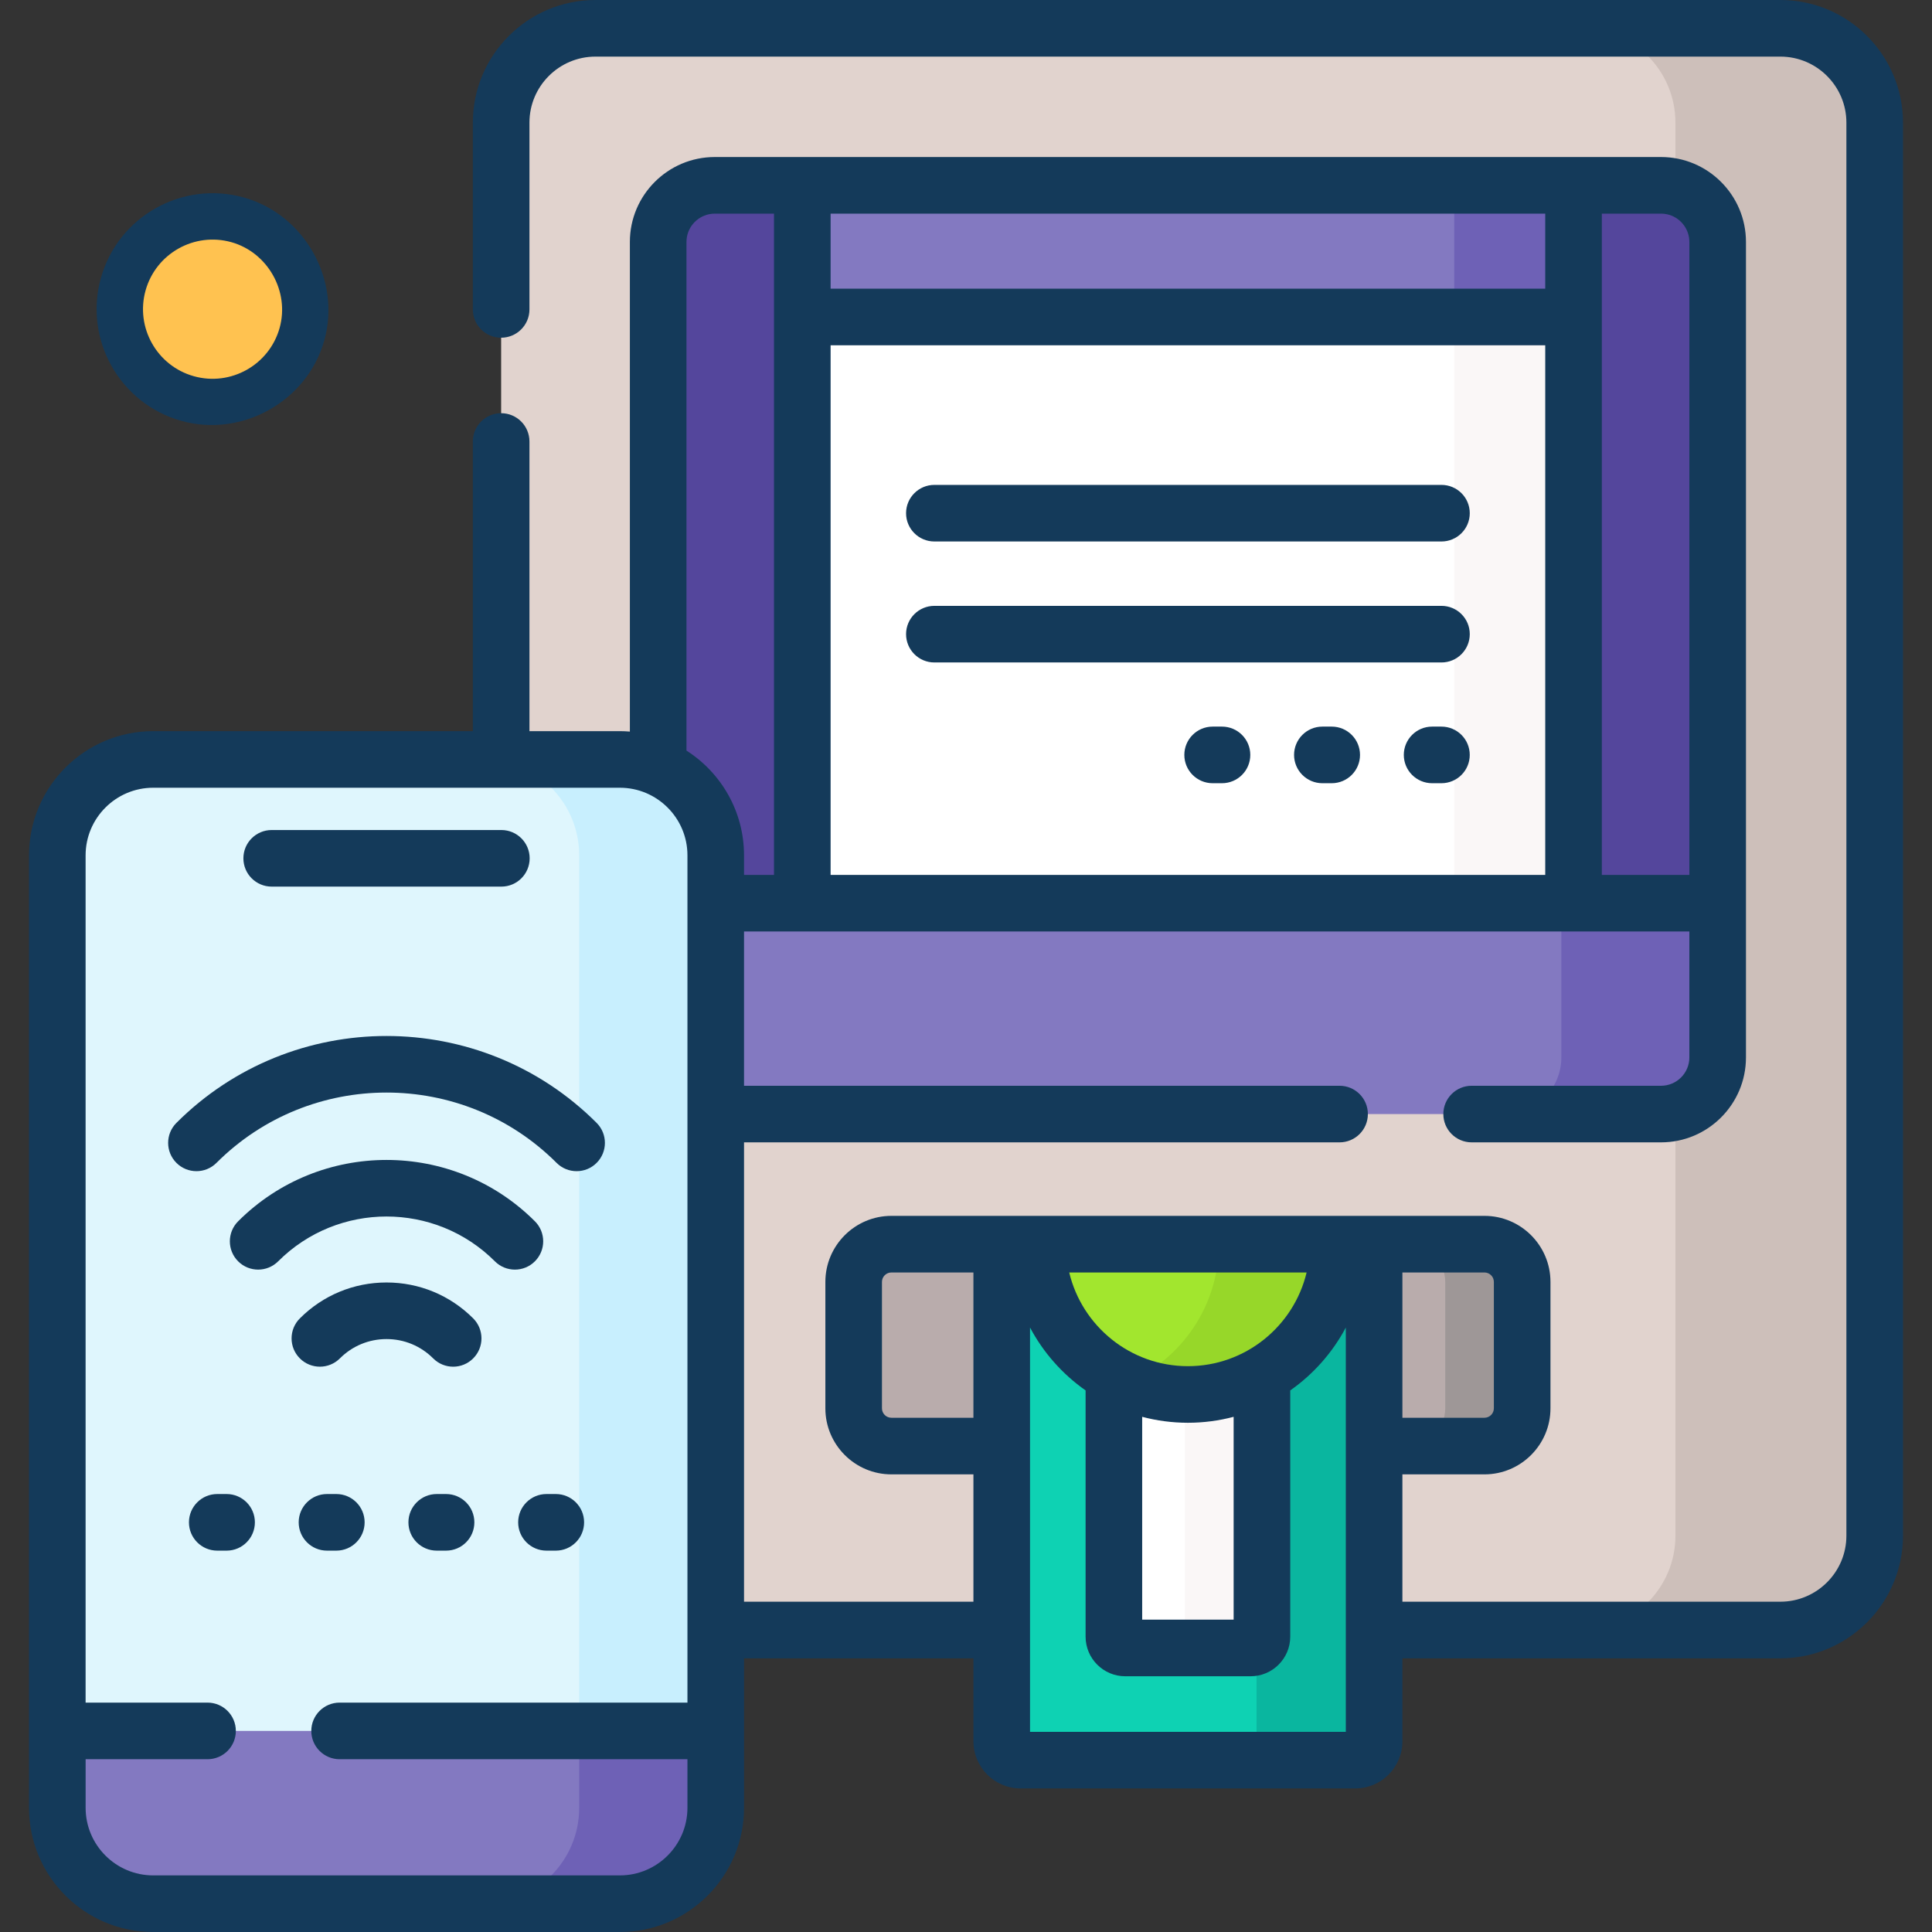 <svg width="100" height="100" viewBox="0 0 100 100" fill="none" xmlns="http://www.w3.org/2000/svg">
<rect x="0" y="0" width="100" height="100" fill="#333333" stroke="none"/>
<g clip-path="url(#clip0_587_1543)">
<path d="M92.151 1.465H30.822C28.125 1.465 25.939 3.651 25.939 6.348V39.504H32.084C34.713 39.504 36.852 41.643 36.852 44.272V84.369H51.849V64.398H71.124V84.37H92.151C94.848 84.37 97.034 82.183 97.034 79.487V6.348C97.034 3.651 94.848 1.465 92.151 1.465Z" fill="#E1D3CE"/>
<path d="M92.151 1.465H81.837C84.534 1.465 86.72 3.651 86.72 6.348V9.692C87.977 10.021 88.906 11.162 88.906 12.523V54.734C88.906 56.094 87.977 57.235 86.72 57.565V79.487C86.72 82.183 84.534 84.369 81.837 84.369H92.151C94.848 84.369 97.034 82.183 97.034 79.487V6.348C97.034 3.651 94.848 1.465 92.151 1.465Z" fill="#CDBFBA"/>
<path d="M85.976 9.593H36.997C35.379 9.593 34.067 10.905 34.067 12.523V39.938C35.708 40.692 36.852 42.35 36.852 44.272V57.656C36.9 57.658 36.948 57.663 36.997 57.663H85.976C87.594 57.663 88.906 56.352 88.906 54.734V12.523C88.906 10.905 87.594 9.593 85.976 9.593Z" fill="#8379C1"/>
<path d="M80.815 54.734C80.815 56.352 79.504 57.663 77.886 57.663H85.976C87.594 57.663 88.906 56.352 88.906 54.734V46.749H80.815V54.734Z" fill="#6E61B6"/>
<path d="M85.976 9.593H36.997C35.379 9.593 34.067 10.905 34.067 12.523V39.938C35.708 40.692 36.852 42.35 36.852 44.272V46.749H88.906V12.523C88.906 10.905 87.594 9.593 85.976 9.593Z" fill="#54469C"/>
<path d="M81.446 9.593V46.749H41.527V9.593H81.446Z" fill="#8379C1"/>
<path d="M75.27 9.593H81.445V16.406H75.27V9.593Z" fill="#6E61B6"/>
<path d="M81.446 16.406V46.749H41.527V16.406H81.446Z" fill="white"/>
<path d="M75.27 16.406H81.445V46.749H75.27V16.406Z" fill="#FAF7F7"/>
<path d="M51.849 64.398H46.139C45.06 64.398 44.185 65.272 44.185 66.351V72.895C44.185 73.974 45.06 74.848 46.139 74.848H51.849V64.398Z" fill="#B9ACAC"/>
<path d="M76.834 64.398H71.124V74.848H76.834C77.913 74.848 78.787 73.974 78.787 72.895V66.351C78.787 65.272 77.913 64.398 76.834 64.398Z" fill="#B9ACAC"/>
<path d="M76.834 64.398H72.852C73.93 64.398 74.805 65.272 74.805 66.351V72.895C74.805 73.974 73.93 74.848 72.852 74.848H76.834C77.912 74.848 78.787 73.974 78.787 72.895V66.351C78.787 65.272 77.912 64.398 76.834 64.398Z" fill="#9E9797"/>
<path d="M70.147 91.104H52.825C52.286 91.104 51.849 90.666 51.849 90.127V64.398H71.123V90.127C71.123 90.667 70.686 91.104 70.147 91.104Z" fill="#0ED2B3"/>
<path d="M69.266 64.398C69.266 67.3 67.673 69.826 65.318 71.163V84.712C65.318 84.923 65.206 85.106 65.039 85.209V90.127C65.039 90.667 64.602 91.104 64.062 91.104H70.147C70.686 91.104 71.123 90.667 71.123 90.127V64.398H69.266Z" fill="#0AB69F"/>
<path d="M61.486 71.982C60.089 71.982 58.78 71.602 57.655 70.94V84.712C57.655 85.036 57.917 85.298 58.241 85.298H64.732C65.056 85.298 65.318 85.036 65.318 84.712V70.94C64.193 71.602 62.883 71.982 61.486 71.982Z" fill="white"/>
<path d="M61.486 71.982C61.433 71.982 61.381 71.978 61.328 71.977V84.713C61.328 85.036 61.066 85.298 60.742 85.298H64.732C65.055 85.298 65.318 85.036 65.318 84.713V70.94C64.193 71.602 62.883 71.982 61.486 71.982Z" fill="#FAF7F7"/>
<path d="M53.707 64.398C53.707 68.694 57.19 72.177 61.486 72.177C65.783 72.177 69.266 68.694 69.266 64.398H53.707Z" fill="#A2E62E"/>
<path d="M63.086 64.398C63.086 67.596 61.156 70.343 58.397 71.538C59.344 71.949 60.388 72.177 61.486 72.177C65.783 72.177 69.266 68.694 69.266 64.398H63.086Z" fill="#97D729"/>
<path d="M32.084 98.535H7.93C5.189 98.535 2.967 96.313 2.967 93.572V44.272C2.967 41.531 5.189 39.309 7.93 39.309H32.084C34.825 39.309 37.047 41.531 37.047 44.272V93.572C37.047 96.313 34.825 98.535 32.084 98.535Z" fill="#DFF6FD"/>
<path d="M32.084 39.309H25.016C27.757 39.309 29.979 41.531 29.979 44.272V89.592H37.047V44.272C37.047 41.531 34.825 39.309 32.084 39.309Z" fill="#C8EFFE"/>
<path d="M2.967 93.572C2.967 96.313 5.189 98.535 7.93 98.535H32.084C34.825 98.535 37.047 96.313 37.047 93.572V89.592H2.967V93.572Z" fill="#8379C1"/>
<path d="M37.047 93.572V89.592H29.979V93.572C29.979 96.313 27.757 98.535 25.016 98.535H32.084C34.825 98.535 37.047 96.313 37.047 93.572Z" fill="#6E61B6"/>
<path d="M92.151 0H30.822C27.322 0 24.474 2.848 24.474 6.348V16.016C24.474 16.825 25.13 17.48 25.939 17.48C26.748 17.48 27.404 16.825 27.404 16.016V6.348C27.404 4.463 28.937 2.93 30.822 2.93H92.151C94.035 2.93 95.569 4.463 95.569 6.348V79.487C95.569 81.371 94.035 82.904 92.151 82.904H72.588V76.313H76.834C78.719 76.313 80.252 74.779 80.252 72.895V66.351C80.252 64.467 78.719 62.933 76.834 62.933H46.139C44.254 62.933 42.721 64.467 42.721 66.351V72.895C42.721 74.779 44.254 76.313 46.139 76.313H50.384V82.904H38.511V59.128H69.336C70.145 59.128 70.801 58.472 70.801 57.663C70.801 56.855 70.145 56.199 69.336 56.199H38.511V48.214H87.441V54.734C87.441 55.541 86.784 56.199 85.976 56.199H76.172C75.363 56.199 74.707 56.855 74.707 57.663C74.707 58.472 75.363 59.128 76.172 59.128H85.976C88.399 59.128 90.371 57.157 90.371 54.734V12.523C90.371 10.099 88.399 8.128 85.976 8.128H36.996C34.573 8.128 32.602 10.099 32.602 12.523V37.867C32.431 37.853 32.258 37.844 32.084 37.844H27.404V22.852C27.404 22.043 26.748 21.387 25.939 21.387C25.13 21.387 24.474 22.043 24.474 22.852V37.844H7.93C4.386 37.844 1.502 40.727 1.502 44.272V93.572C1.502 97.116 4.385 100 7.93 100H32.084C35.628 100 38.511 97.116 38.511 93.572V85.834H50.384V90.127C50.384 91.474 51.479 92.569 52.826 92.569H70.147C71.494 92.569 72.589 91.474 72.589 90.127V85.834H92.151C95.651 85.834 98.499 82.987 98.499 79.487V6.348C98.499 2.848 95.651 0 92.151 0ZM72.588 65.863H76.834C77.103 65.863 77.322 66.082 77.322 66.351V72.895C77.322 73.164 77.103 73.383 76.834 73.383H72.588V65.863ZM82.91 11.058H85.976C86.077 11.058 86.176 11.068 86.271 11.088C86.938 11.224 87.441 11.816 87.441 12.523V45.284H82.91V11.058ZM42.992 11.058H79.981V14.941H42.992V11.058ZM42.992 17.871H79.981V45.284H42.992V17.871ZM35.582 88.127H17.578C16.769 88.127 16.113 88.783 16.113 89.592C16.113 90.401 16.769 91.057 17.578 91.057H35.582V93.572C35.582 95.501 34.013 97.07 32.084 97.07H7.93C6.001 97.07 4.432 95.501 4.432 93.572V91.057H10.742C11.551 91.057 12.207 90.401 12.207 89.592C12.207 88.783 11.551 88.127 10.742 88.127H4.431V44.272C4.431 42.343 6.001 40.773 7.93 40.773H32.083C34.012 40.773 35.582 42.343 35.582 44.272L35.582 88.127ZM35.532 38.851V12.523C35.532 11.816 36.035 11.224 36.702 11.088C36.797 11.068 36.895 11.058 36.996 11.058H40.062V45.284H38.511V44.272C38.511 41.996 37.321 39.994 35.532 38.851ZM46.139 73.383C45.87 73.383 45.65 73.164 45.65 72.895V66.351C45.65 66.082 45.87 65.863 46.139 65.863H50.384V73.383H46.139ZM67.63 65.863C66.967 68.641 64.464 70.713 61.486 70.713C58.509 70.713 56.005 68.641 55.343 65.863H67.63ZM63.853 73.334V83.833H59.119V73.334C59.875 73.534 60.668 73.642 61.486 73.642C62.304 73.642 63.097 73.534 63.853 73.334ZM69.659 89.639H53.314V68.713C54.003 70.011 54.993 71.128 56.19 71.968V84.712C56.19 85.843 57.11 86.763 58.24 86.763H64.732C65.863 86.763 66.783 85.843 66.783 84.712V71.968C67.98 71.128 68.969 70.012 69.659 68.713V89.639Z" fill="#143A5A"/>
<path d="M74.61 31.359H48.363C47.554 31.359 46.898 32.015 46.898 32.824C46.898 33.633 47.554 34.289 48.363 34.289H74.61C75.419 34.289 76.075 33.633 76.075 32.824C76.075 32.015 75.419 31.359 74.61 31.359Z" fill="#143A5A"/>
<path d="M63.25 37.609H62.766C61.957 37.609 61.301 38.265 61.301 39.074C61.301 39.883 61.957 40.539 62.766 40.539H63.25C64.059 40.539 64.715 39.883 64.715 39.074C64.715 38.265 64.059 37.609 63.25 37.609Z" fill="#143A5A"/>
<path d="M68.93 37.609H68.446C67.637 37.609 66.981 38.265 66.981 39.074C66.981 39.883 67.637 40.539 68.446 40.539H68.93C69.739 40.539 70.394 39.883 70.394 39.074C70.394 38.265 69.739 37.609 68.93 37.609Z" fill="#143A5A"/>
<path d="M74.609 37.609H74.126C73.317 37.609 72.661 38.265 72.661 39.074C72.661 39.883 73.317 40.539 74.126 40.539H74.609C75.419 40.539 76.074 39.883 76.074 39.074C76.074 38.265 75.419 37.609 74.609 37.609Z" fill="#143A5A"/>
<path d="M74.61 25.098H48.363C47.554 25.098 46.898 25.753 46.898 26.562C46.898 27.372 47.554 28.027 48.363 28.027H74.61C75.419 28.027 76.075 27.372 76.075 26.562C76.075 25.753 75.419 25.098 74.61 25.098Z" fill="#143A5A"/>
<path d="M9.132 58.12C8.56 58.692 8.56 59.619 9.132 60.191C9.704 60.763 10.632 60.763 11.204 60.191C16.058 55.337 23.956 55.337 28.809 60.191C29.095 60.477 29.47 60.62 29.845 60.62C30.22 60.62 30.595 60.477 30.881 60.191C31.453 59.619 31.453 58.692 30.881 58.12C24.885 52.124 15.129 52.123 9.132 58.12Z" fill="#143A5A"/>
<path d="M27.687 63.214C23.452 58.98 16.561 58.98 12.326 63.214C11.754 63.786 11.754 64.714 12.326 65.286C12.898 65.858 13.826 65.858 14.398 65.286C17.491 62.193 22.523 62.193 25.615 65.286C25.901 65.572 26.276 65.715 26.651 65.715C27.026 65.715 27.401 65.572 27.686 65.286C28.259 64.714 28.259 63.786 27.687 63.214Z" fill="#143A5A"/>
<path d="M20.007 66.381C18.312 66.381 16.719 67.041 15.521 68.239C14.949 68.811 14.949 69.739 15.521 70.31C16.093 70.883 17.021 70.882 17.593 70.31C18.238 69.665 19.095 69.31 20.007 69.31C20.919 69.31 21.776 69.665 22.421 70.31C22.707 70.597 23.082 70.74 23.457 70.74C23.831 70.74 24.206 70.597 24.492 70.31C25.064 69.738 25.064 68.811 24.492 68.239C23.295 67.041 21.701 66.381 20.007 66.381Z" fill="#143A5A"/>
<path d="M11.729 77.331H11.245C10.436 77.331 9.78 77.987 9.78 78.796C9.78 79.605 10.436 80.261 11.245 80.261H11.729C12.537 80.261 13.193 79.605 13.193 78.796C13.193 77.987 12.537 77.331 11.729 77.331Z" fill="#143A5A"/>
<path d="M17.408 77.331H16.925C16.116 77.331 15.46 77.987 15.46 78.796C15.46 79.605 16.116 80.261 16.925 80.261H17.408C18.217 80.261 18.873 79.605 18.873 78.796C18.873 77.987 18.217 77.331 17.408 77.331Z" fill="#143A5A"/>
<path d="M23.088 77.331H22.605C21.796 77.331 21.14 77.987 21.14 78.796C21.14 79.605 21.796 80.261 22.605 80.261H23.088C23.897 80.261 24.553 79.605 24.553 78.796C24.553 77.987 23.897 77.331 23.088 77.331Z" fill="#143A5A"/>
<path d="M28.769 77.331H28.285C27.476 77.331 26.82 77.987 26.82 78.796C26.82 79.605 27.476 80.261 28.285 80.261H28.769C29.578 80.261 30.233 79.605 30.233 78.796C30.233 77.987 29.578 77.331 28.769 77.331Z" fill="#143A5A"/>
<path d="M14.063 45.891H25.95C26.759 45.891 27.415 45.236 27.415 44.426C27.415 43.617 26.759 42.962 25.95 42.962H14.063C13.254 42.962 12.598 43.617 12.598 44.426C12.598 45.236 13.254 45.891 14.063 45.891Z" fill="#143A5A"/>
<path d="M15.621 18.311C16.726 15.931 15.692 13.105 13.311 12.001C10.931 10.896 8.106 11.93 7.001 14.31C5.896 16.69 6.93 19.516 9.31 20.621C11.691 21.726 14.516 20.692 15.621 18.311Z" fill="#FFC250"/>
<path d="M12.627 10.224C9.441 9.329 6.119 11.194 5.224 14.381C4.329 17.568 6.194 20.888 9.381 21.783C12.522 22.666 15.901 20.769 16.783 17.627C17.667 14.481 15.764 11.105 12.627 10.224ZM14.472 16.978C13.935 18.89 11.943 20.009 10.03 19.472C8.117 18.935 6.999 16.942 7.536 15.03C8.073 13.117 10.065 11.998 11.978 12.536C13.858 13.063 15.004 15.084 14.472 16.978Z" fill="#143A5A"/>
</g>
<defs>
<clipPath id="clip0_587_1543">
<rect width="100" height="100" fill="white"/>
</clipPath>
</defs>
</svg>
